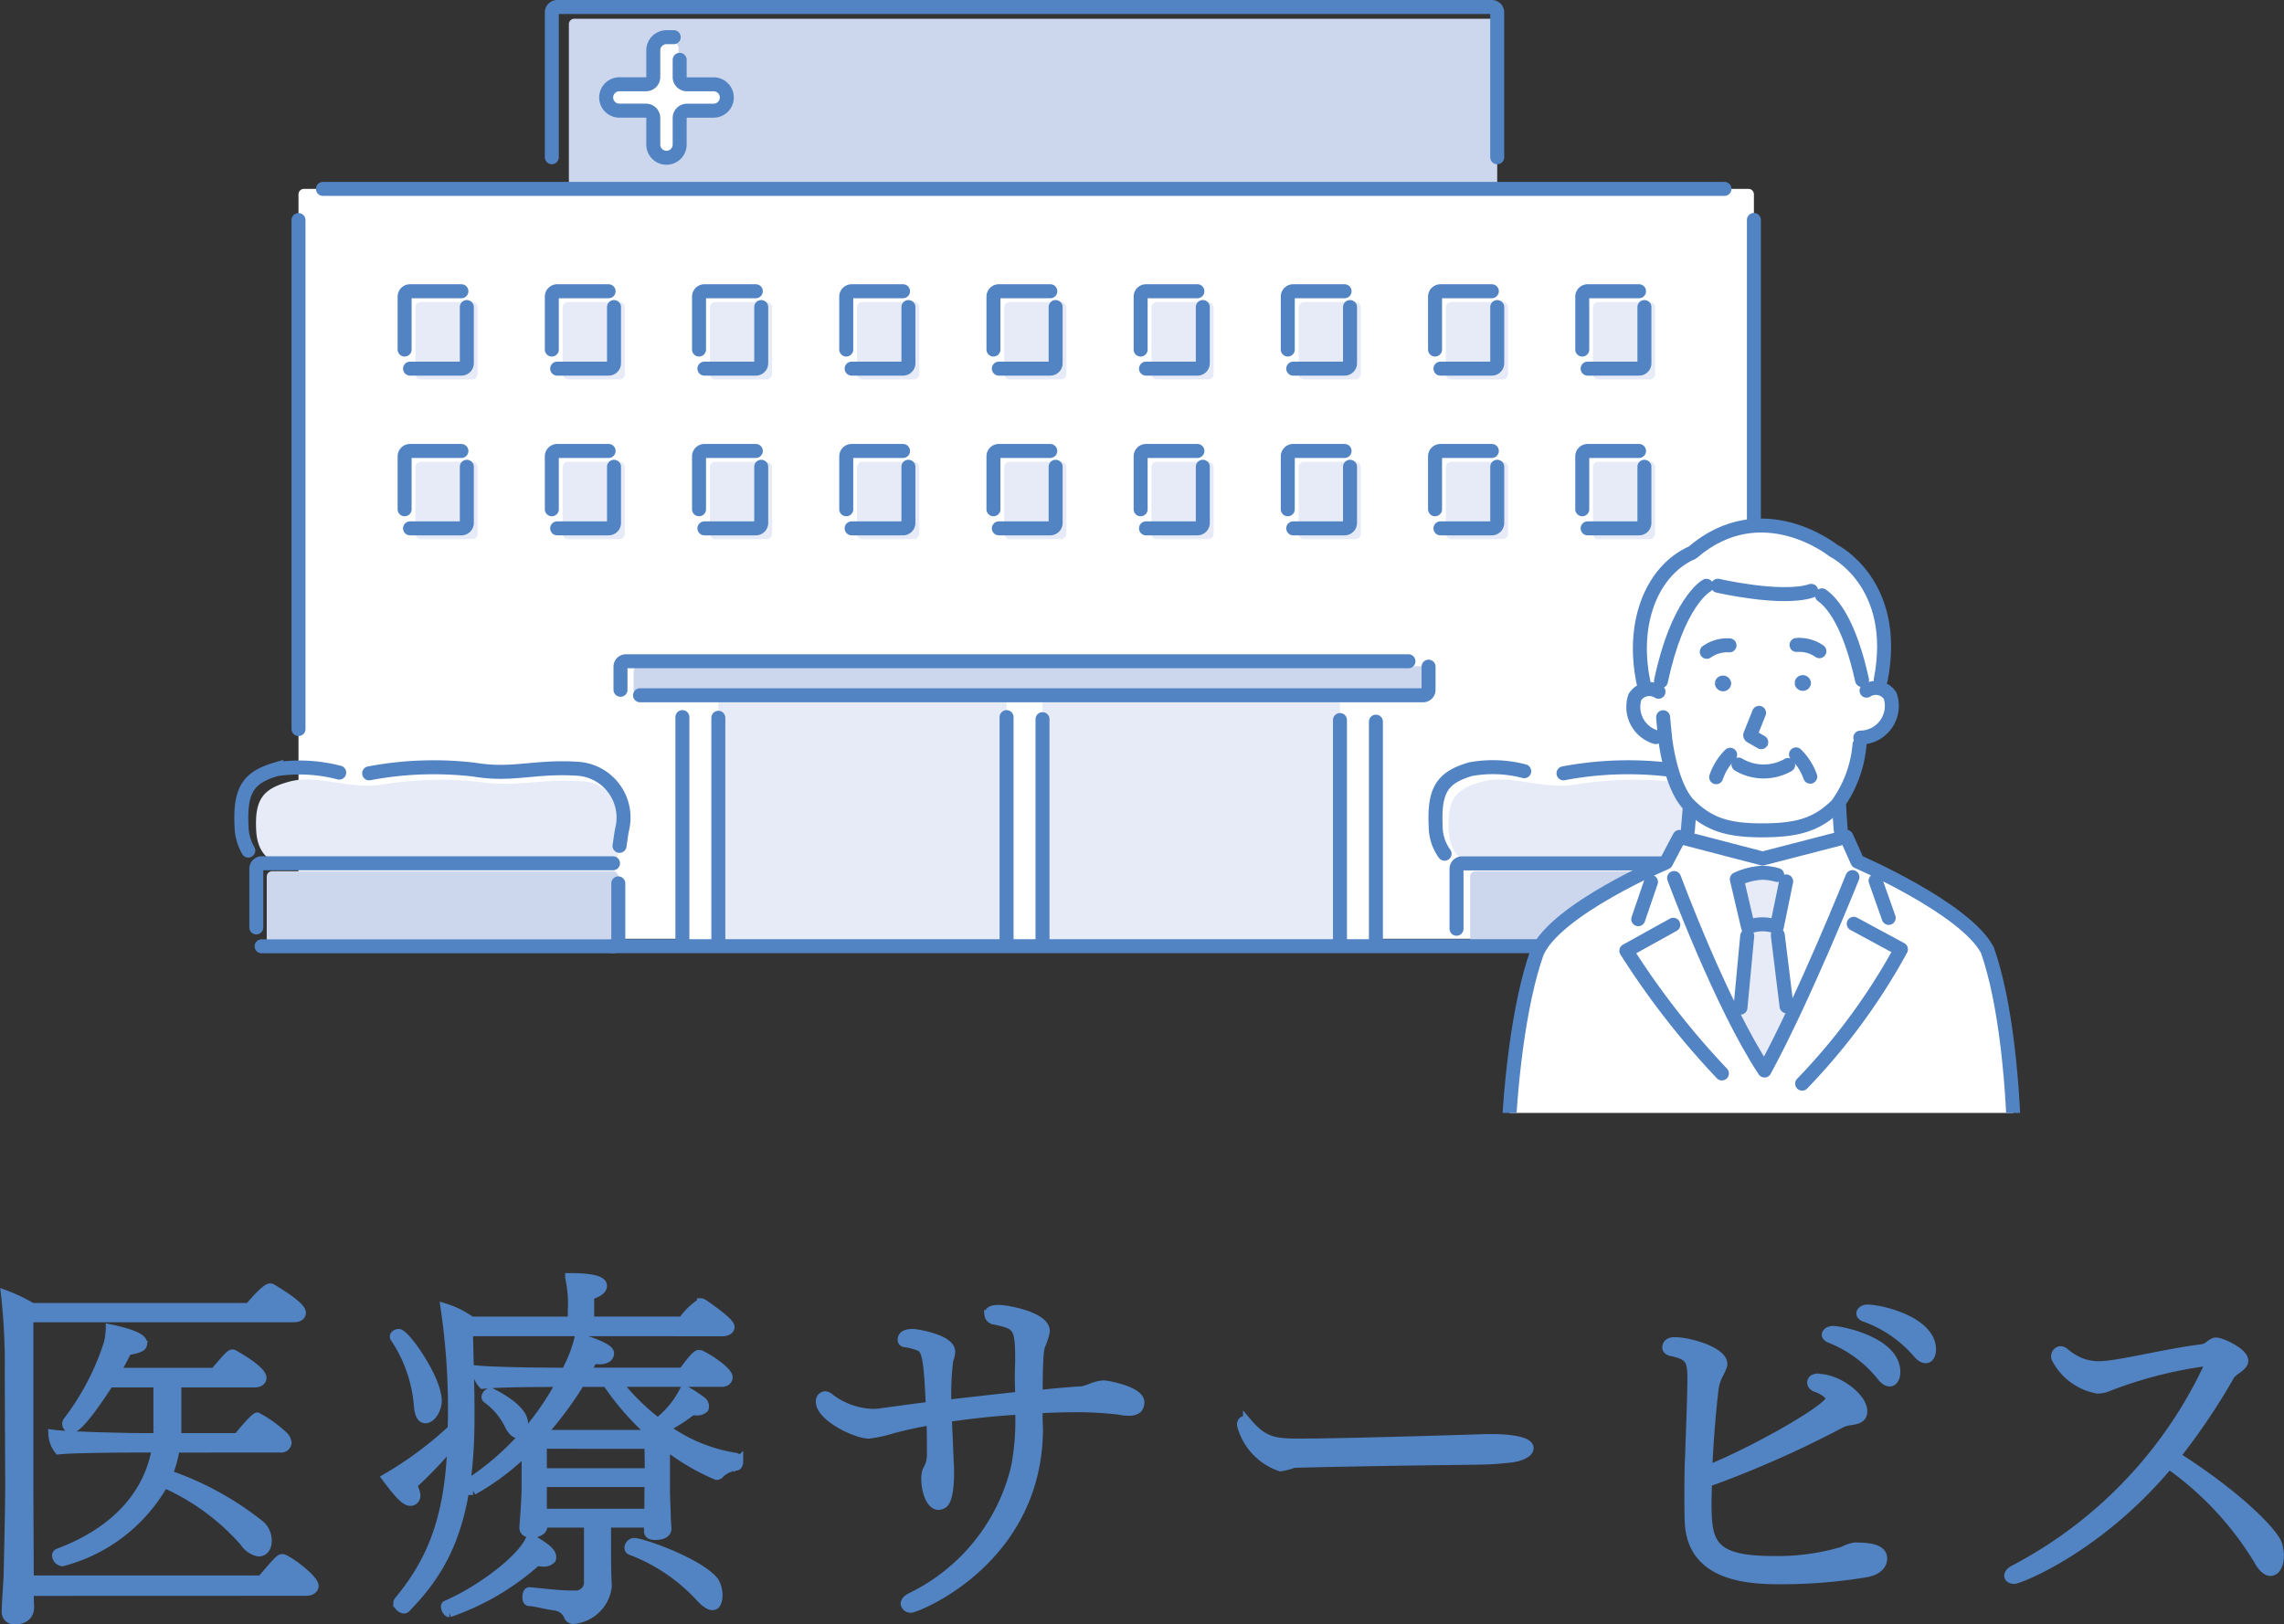 <svg xmlns="http://www.w3.org/2000/svg" xmlns:xlink="http://www.w3.org/1999/xlink" width="130.685" height="92.966" viewBox="0 0 130.685 92.966">
  <rect x="0" y="0" width="130.685" height="92.966" fill="#333333" stroke="none"/>
  <defs>
    <clipPath id="clip-path">
      <rect id="長方形_377" data-name="長方形 377" width="35.23" height="35.23" fill="none"/>
    </clipPath>
  </defs>
  <g id="グループ_1601" data-name="グループ 1601" transform="translate(-1639.193 -3161.172)">
    <g id="グループ_1489" data-name="グループ 1489" transform="translate(1653 3161.572)">
      <path id="パス_912" data-name="パス 912" d="M264.726,13.4h-52.5a.308.308,0,0,1-.308-.309V1.029a.308.308,0,0,1,.308-.309h52.5a.309.309,0,0,1,.309.309V13.09a.309.309,0,0,1-.309.309" transform="translate(-193.175 -0.047)" fill="#ccd7ee"/>
      <path id="パス_913" data-name="パス 913" d="M216.766,8.051h-.756a.309.309,0,0,1-.308-.309V2.085a.309.309,0,0,1,.308-.308h.756a.309.309,0,0,1,.309.308V7.742a.309.309,0,0,1-.309.309" transform="translate(-192.062 0.264)" fill="#fff"/>
      <path id="パス_914" data-name="パス 914" d="M220.083,3.979v.756a.308.308,0,0,1-.309.308h-5.657a.308.308,0,0,1-.308-.308V3.979a.309.309,0,0,1,.308-.309h5.657a.309.309,0,0,1,.309.309" transform="translate(-192.618 0.821)" fill="#fff"/>
      <path id="パス_915" data-name="パス 915" d="M282.93,51.159H200.272a.309.309,0,0,1-.308-.309V8.553a.309.309,0,0,1,.308-.309H282.93a.309.309,0,0,1,.309.309v42.3a.309.309,0,0,1-.309.309" transform="translate(-196.692 2.167)" fill="#fff"/>
      <path id="パス_916" data-name="パス 916" d="M208.383,17.676h-2.94a.309.309,0,0,1-.309-.309V13.555a.308.308,0,0,1,.309-.308h2.94a.308.308,0,0,1,.309.308v3.811a.309.309,0,0,1-.309.309" transform="translate(-195.171 3.639)" fill="#e6ebf7"/>
      <rect id="長方形_375" data-name="長方形 375" width="38.31" height="15.396" transform="translate(26.266 38.416)" fill="#e6ebf7"/>
      <path id="パス_917" data-name="パス 917" d="M218.369,42.714h-19.5a.308.308,0,0,1-.308-.309V38.725a.308.308,0,0,1,.308-.309h19.5a.309.309,0,0,1,.309.309V42.4a.309.309,0,0,1-.309.309" transform="translate(-197.106 11.044)" fill="#ccd7ee"/>
      <path id="パス_918" data-name="パス 918" d="M270.139,42.732H252.07a.309.309,0,0,1-.309-.309v-3.7a.308.308,0,0,1,.309-.308h18.069a.308.308,0,0,1,.309.308v3.7a.309.309,0,0,1-.309.309" transform="translate(-181.452 11.044)" fill="#ccd7ee"/>
      <path id="パス_919" data-name="パス 919" d="M216.936,45.065V30.941a.309.309,0,0,1,.309-.309h1.439a.308.308,0,0,1,.308.309V45.065" transform="translate(-191.699 8.754)" fill="#fff"/>
      <path id="パス_920" data-name="パス 920" d="M231.268,45.065V30.941a.308.308,0,0,1,.309-.309h1.438a.308.308,0,0,1,.309.309V45.065" transform="translate(-187.482 8.754)" fill="#fff"/>
      <path id="パス_921" data-name="パス 921" d="M246.008,45.065V30.941a.309.309,0,0,1,.309-.309h1.439a.308.308,0,0,1,.308.309V45.065" transform="translate(-183.145 8.754)" fill="#fff"/>
      <path id="パス_922" data-name="パス 922" d="M259.956,31.01H215.088a.309.309,0,0,1-.308-.309V29.659a.309.309,0,0,1,.308-.309h44.868a.309.309,0,0,1,.309.309V30.7a.309.309,0,0,1-.309.309" transform="translate(-192.333 8.377)" fill="#ccd7ee"/>
      <path id="パス_923" data-name="パス 923" d="M199.5,39.154s-1.3-.061-1.4-1.857.377-2.41,1.913-2.819,3.3.409,5.11.2A21.122,21.122,0,0,1,210.9,34.5c2.089.318,3.322-.181,5.663-.045a2.47,2.47,0,0,1,2.467,3.025c-.2.932-.08,1.417-.821,1.675Z" transform="translate(-197.247 9.85)" fill="#e6ebf7"/>
      <path id="パス_924" data-name="パス 924" d="M252.232,39.164s-1.311-.061-1.413-1.861.381-2.415,1.925-2.824,3.317.409,5.139.2a21.368,21.368,0,0,1,5.823-.182c2.1.32,3.343-.182,5.7-.045a2.477,2.477,0,0,1,2.481,3.03c-.2.934-.37,1.421-1.114,1.679Z" transform="translate(-181.733 9.851)" fill="#e6ebf7"/>
      <line id="線_89" data-name="線 89" y2="28.996" transform="translate(86.547 12.186)" fill="none" stroke="#5283c3" stroke-linecap="round" stroke-miterlimit="10" stroke-width="0.8"/>
      <line id="線_90" data-name="線 90" x2="80.194" transform="translate(4.67 10.411)" fill="none" stroke="#5283c3" stroke-linecap="round" stroke-miterlimit="10" stroke-width="0.8"/>
      <line id="線_91" data-name="線 91" y1="29.132" transform="translate(3.272 12.193)" fill="none" stroke="#5283c3" stroke-linecap="round" stroke-miterlimit="10" stroke-width="0.8"/>
      <path id="パス_925" data-name="パス 925" d="M203.088,34.172a19.861,19.861,0,0,1,6.018-.21c2.173.366,3.454-.21,5.889-.052a2.8,2.8,0,0,1,2.564,3.48c-.071.369-.1.676-.146.933" transform="translate(-195.773 9.686)" fill="none" stroke="#5283c3" stroke-linecap="round" stroke-miterlimit="10" stroke-width="0.8"/>
      <path id="パス_926" data-name="パス 926" d="M197.835,38.593a2.894,2.894,0,0,1-.386-1.412c-.1-2.067.393-2.774,1.989-3.245a9,9,0,0,1,3.6.194" transform="translate(-197.436 9.687)" fill="none" stroke="#5283c3" stroke-linecap="round" stroke-miterlimit="10" stroke-width="0.8"/>
      <path id="パス_927" data-name="パス 927" d="M255.89,34.172a19.887,19.887,0,0,1,6.029-.21,9.6,9.6,0,0,0,2.394.089,22.385,22.385,0,0,1,3.5-.142,2.808,2.808,0,0,1,2.569,3.487,6.91,6.91,0,0,1-.239.965" transform="translate(-180.237 9.686)" fill="none" stroke="#5283c3" stroke-linecap="round" stroke-miterlimit="10" stroke-width="0.8"/>
      <path id="パス_928" data-name="パス 928" d="M250.751,38.774a2.678,2.678,0,0,1-.509-1.588c-.1-2.071.393-2.779,1.992-3.25a7.058,7.058,0,0,1,3.074.115" transform="translate(-181.903 9.686)" fill="none" stroke="#5283c3" stroke-linecap="round" stroke-miterlimit="10" stroke-width="0.8"/>
      <path id="パス_929" data-name="パス 929" d="M211.164,8.8V.509A.309.309,0,0,1,211.473.2h53.475a.309.309,0,0,1,.309.309V8.8" transform="translate(-193.397 -0.2)" fill="none" stroke="#5283c3" stroke-linecap="round" stroke-miterlimit="10" stroke-width="0.8"/>
      <path id="パス_930" data-name="パス 930" d="M208.383,24.739h-2.94a.309.309,0,0,1-.309-.309V20.618a.308.308,0,0,1,.309-.308h2.94a.308.308,0,0,1,.309.308V24.43a.309.309,0,0,1-.309.309" transform="translate(-195.171 5.717)" fill="#e6ebf7"/>
      <path id="パス_931" data-name="パス 931" d="M214.891,24.739h-2.94a.309.309,0,0,1-.309-.309V20.618a.308.308,0,0,1,.309-.308h2.94a.308.308,0,0,1,.309.308V24.43a.309.309,0,0,1-.309.309" transform="translate(-193.256 5.717)" fill="#e6ebf7"/>
      <path id="パス_932" data-name="パス 932" d="M221.4,24.739h-2.94a.309.309,0,0,1-.309-.309V20.618a.308.308,0,0,1,.309-.308h2.94a.308.308,0,0,1,.309.308V24.43a.309.309,0,0,1-.309.309" transform="translate(-191.342 5.717)" fill="#e6ebf7"/>
      <path id="パス_933" data-name="パス 933" d="M227.906,24.739h-2.941a.309.309,0,0,1-.309-.309V20.618a.308.308,0,0,1,.309-.308h2.941a.308.308,0,0,1,.309.308V24.43a.309.309,0,0,1-.309.309" transform="translate(-189.427 5.717)" fill="#e6ebf7"/>
      <path id="パス_934" data-name="パス 934" d="M234.414,24.739h-2.94a.309.309,0,0,1-.309-.309V20.618a.308.308,0,0,1,.309-.308h2.94a.308.308,0,0,1,.309.308V24.43a.309.309,0,0,1-.309.309" transform="translate(-187.512 5.717)" fill="#e6ebf7"/>
      <path id="パス_935" data-name="パス 935" d="M240.922,24.739h-2.94a.309.309,0,0,1-.309-.309V20.618a.308.308,0,0,1,.309-.308h2.94a.308.308,0,0,1,.309.308V24.43a.309.309,0,0,1-.309.309" transform="translate(-185.598 5.717)" fill="#e6ebf7"/>
      <path id="パス_936" data-name="パス 936" d="M247.43,24.739h-2.941a.309.309,0,0,1-.309-.309V20.618a.308.308,0,0,1,.309-.308h2.941a.308.308,0,0,1,.309.308V24.43a.309.309,0,0,1-.309.309" transform="translate(-183.683 5.717)" fill="#e6ebf7"/>
      <path id="パス_937" data-name="パス 937" d="M253.938,24.739H251a.309.309,0,0,1-.309-.309V20.618A.308.308,0,0,1,251,20.31h2.94a.308.308,0,0,1,.309.308V24.43a.309.309,0,0,1-.309.309" transform="translate(-181.768 5.717)" fill="#e6ebf7"/>
      <path id="パス_938" data-name="パス 938" d="M260.445,24.739H257.5a.309.309,0,0,1-.309-.309V20.618a.308.308,0,0,1,.309-.308h2.94a.308.308,0,0,1,.309.308V24.43a.309.309,0,0,1-.309.309" transform="translate(-179.853 5.717)" fill="#e6ebf7"/>
      <path id="パス_939" data-name="パス 939" d="M214.891,17.676h-2.94a.309.309,0,0,1-.309-.309V13.555a.308.308,0,0,1,.309-.308h2.94a.308.308,0,0,1,.309.308v3.811a.309.309,0,0,1-.309.309" transform="translate(-193.256 3.639)" fill="#e6ebf7"/>
      <path id="パス_940" data-name="パス 940" d="M221.4,17.676h-2.94a.309.309,0,0,1-.309-.309V13.555a.308.308,0,0,1,.309-.308h2.94a.308.308,0,0,1,.309.308v3.811a.309.309,0,0,1-.309.309" transform="translate(-191.342 3.639)" fill="#e6ebf7"/>
      <path id="パス_941" data-name="パス 941" d="M227.906,17.676h-2.941a.309.309,0,0,1-.309-.309V13.555a.308.308,0,0,1,.309-.308h2.941a.308.308,0,0,1,.309.308v3.811a.309.309,0,0,1-.309.309" transform="translate(-189.427 3.639)" fill="#e6ebf7"/>
      <path id="パス_942" data-name="パス 942" d="M234.414,17.676h-2.94a.309.309,0,0,1-.309-.309V13.555a.308.308,0,0,1,.309-.308h2.94a.308.308,0,0,1,.309.308v3.811a.309.309,0,0,1-.309.309" transform="translate(-187.512 3.639)" fill="#e6ebf7"/>
      <path id="パス_943" data-name="パス 943" d="M240.922,17.676h-2.94a.309.309,0,0,1-.309-.309V13.555a.308.308,0,0,1,.309-.308h2.94a.308.308,0,0,1,.309.308v3.811a.309.309,0,0,1-.309.309" transform="translate(-185.598 3.639)" fill="#e6ebf7"/>
      <path id="パス_944" data-name="パス 944" d="M247.43,17.676h-2.941a.309.309,0,0,1-.309-.309V13.555a.308.308,0,0,1,.309-.308h2.941a.308.308,0,0,1,.309.308v3.811a.309.309,0,0,1-.309.309" transform="translate(-183.683 3.639)" fill="#e6ebf7"/>
      <path id="パス_945" data-name="パス 945" d="M253.938,17.676H251a.309.309,0,0,1-.309-.309V13.555a.308.308,0,0,1,.309-.308h2.94a.308.308,0,0,1,.309.308v3.811a.309.309,0,0,1-.309.309" transform="translate(-181.768 3.639)" fill="#e6ebf7"/>
      <path id="パス_946" data-name="パス 946" d="M260.445,17.676H257.5a.309.309,0,0,1-.309-.309V13.555a.308.308,0,0,1,.309-.308h2.94a.308.308,0,0,1,.309.308v3.811a.309.309,0,0,1-.309.309" transform="translate(-179.853 3.639)" fill="#e6ebf7"/>
      <path id="パス_947" data-name="パス 947" d="M204.656,16.107V13.078a.308.308,0,0,1,.309-.308h2.94" transform="translate(-195.312 3.498)" fill="none" stroke="#5283c3" stroke-linecap="round" stroke-miterlimit="10" stroke-width="0.8"/>
      <path id="パス_948" data-name="パス 948" d="M208.145,13.469v3.215a.309.309,0,0,1-.309.309h-2.94" transform="translate(-195.241 3.704)" fill="none" stroke="#5283c3" stroke-linecap="round" stroke-miterlimit="10" stroke-width="0.8"/>
      <path id="パス_949" data-name="パス 949" d="M204.656,23.17V20.141a.308.308,0,0,1,.309-.308h2.94" transform="translate(-195.312 5.576)" fill="none" stroke="#5283c3" stroke-linecap="round" stroke-miterlimit="10" stroke-width="0.8"/>
      <path id="パス_950" data-name="パス 950" d="M208.145,20.532v3.215a.309.309,0,0,1-.309.309h-2.94" transform="translate(-195.241 5.782)" fill="none" stroke="#5283c3" stroke-linecap="round" stroke-miterlimit="10" stroke-width="0.8"/>
      <path id="パス_951" data-name="パス 951" d="M211.164,23.17V20.141a.308.308,0,0,1,.309-.308h2.94" transform="translate(-193.397 5.576)" fill="none" stroke="#5283c3" stroke-linecap="round" stroke-miterlimit="10" stroke-width="0.8"/>
      <path id="パス_952" data-name="パス 952" d="M214.652,20.532v3.215a.309.309,0,0,1-.309.309H211.4" transform="translate(-193.327 5.782)" fill="none" stroke="#5283c3" stroke-linecap="round" stroke-miterlimit="10" stroke-width="0.8"/>
      <path id="パス_953" data-name="パス 953" d="M217.672,23.17V20.141a.308.308,0,0,1,.309-.308h2.94" transform="translate(-191.482 5.576)" fill="none" stroke="#5283c3" stroke-linecap="round" stroke-miterlimit="10" stroke-width="0.8"/>
      <path id="パス_954" data-name="パス 954" d="M221.16,20.532v3.215a.309.309,0,0,1-.309.309h-2.94" transform="translate(-191.412 5.782)" fill="none" stroke="#5283c3" stroke-linecap="round" stroke-miterlimit="10" stroke-width="0.8"/>
      <path id="パス_955" data-name="パス 955" d="M224.18,23.17V20.141a.308.308,0,0,1,.309-.308h2.94" transform="translate(-189.567 5.576)" fill="none" stroke="#5283c3" stroke-linecap="round" stroke-miterlimit="10" stroke-width="0.8"/>
      <path id="パス_956" data-name="パス 956" d="M227.668,20.532v3.215a.309.309,0,0,1-.309.309h-2.94" transform="translate(-189.497 5.782)" fill="none" stroke="#5283c3" stroke-linecap="round" stroke-miterlimit="10" stroke-width="0.8"/>
      <path id="パス_957" data-name="パス 957" d="M230.688,23.17V20.141a.307.307,0,0,1,.308-.308h2.942" transform="translate(-187.652 5.576)" fill="none" stroke="#5283c3" stroke-linecap="round" stroke-miterlimit="10" stroke-width="0.8"/>
      <path id="パス_958" data-name="パス 958" d="M234.176,20.532v3.215a.309.309,0,0,1-.309.309h-2.94" transform="translate(-187.582 5.782)" fill="none" stroke="#5283c3" stroke-linecap="round" stroke-miterlimit="10" stroke-width="0.8"/>
      <path id="パス_959" data-name="パス 959" d="M237.195,23.17V20.141a.308.308,0,0,1,.309-.308h2.94" transform="translate(-185.738 5.576)" fill="none" stroke="#5283c3" stroke-linecap="round" stroke-miterlimit="10" stroke-width="0.8"/>
      <path id="パス_960" data-name="パス 960" d="M240.683,20.532v3.215a.309.309,0,0,1-.309.309h-2.941" transform="translate(-185.668 5.782)" fill="none" stroke="#5283c3" stroke-linecap="round" stroke-miterlimit="10" stroke-width="0.8"/>
      <path id="パス_961" data-name="パス 961" d="M243.7,23.17V20.141a.308.308,0,0,1,.309-.308h2.94" transform="translate(-183.823 5.576)" fill="none" stroke="#5283c3" stroke-linecap="round" stroke-miterlimit="10" stroke-width="0.8"/>
      <path id="パス_962" data-name="パス 962" d="M247.191,20.532v3.215a.309.309,0,0,1-.309.309h-2.94" transform="translate(-183.753 5.782)" fill="none" stroke="#5283c3" stroke-linecap="round" stroke-miterlimit="10" stroke-width="0.8"/>
      <path id="パス_963" data-name="パス 963" d="M250.211,23.17V20.141a.308.308,0,0,1,.309-.308h2.94" transform="translate(-181.908 5.576)" fill="none" stroke="#5283c3" stroke-linecap="round" stroke-miterlimit="10" stroke-width="0.8"/>
      <path id="パス_964" data-name="パス 964" d="M253.7,20.532v3.215a.309.309,0,0,1-.309.309h-2.94" transform="translate(-181.838 5.782)" fill="none" stroke="#5283c3" stroke-linecap="round" stroke-miterlimit="10" stroke-width="0.8"/>
      <path id="パス_965" data-name="パス 965" d="M256.719,23.17V20.141a.308.308,0,0,1,.309-.308h2.94" transform="translate(-179.993 5.576)" fill="none" stroke="#5283c3" stroke-linecap="round" stroke-miterlimit="10" stroke-width="0.8"/>
      <path id="パス_966" data-name="パス 966" d="M260.207,20.532v3.215a.309.309,0,0,1-.309.309h-2.94" transform="translate(-179.924 5.782)" fill="none" stroke="#5283c3" stroke-linecap="round" stroke-miterlimit="10" stroke-width="0.8"/>
      <path id="パス_967" data-name="パス 967" d="M211.164,16.107V13.078a.308.308,0,0,1,.309-.308h2.94" transform="translate(-193.397 3.498)" fill="none" stroke="#5283c3" stroke-linecap="round" stroke-miterlimit="10" stroke-width="0.8"/>
      <path id="パス_968" data-name="パス 968" d="M214.652,13.469v3.215a.309.309,0,0,1-.309.309H211.4" transform="translate(-193.327 3.704)" fill="none" stroke="#5283c3" stroke-linecap="round" stroke-miterlimit="10" stroke-width="0.8"/>
      <path id="パス_969" data-name="パス 969" d="M217.672,16.107V13.078a.308.308,0,0,1,.309-.308h2.94" transform="translate(-191.482 3.498)" fill="none" stroke="#5283c3" stroke-linecap="round" stroke-miterlimit="10" stroke-width="0.8"/>
      <path id="パス_970" data-name="パス 970" d="M221.16,13.469v3.215a.309.309,0,0,1-.309.309h-2.94" transform="translate(-191.412 3.704)" fill="none" stroke="#5283c3" stroke-linecap="round" stroke-miterlimit="10" stroke-width="0.8"/>
      <path id="パス_971" data-name="パス 971" d="M224.18,16.107V13.078a.308.308,0,0,1,.309-.308h2.94" transform="translate(-189.567 3.498)" fill="none" stroke="#5283c3" stroke-linecap="round" stroke-miterlimit="10" stroke-width="0.8"/>
      <path id="パス_972" data-name="パス 972" d="M227.668,13.469v3.215a.309.309,0,0,1-.309.309h-2.94" transform="translate(-189.497 3.704)" fill="none" stroke="#5283c3" stroke-linecap="round" stroke-miterlimit="10" stroke-width="0.8"/>
      <path id="パス_973" data-name="パス 973" d="M230.688,16.107V13.078A.307.307,0,0,1,231,12.77h2.942" transform="translate(-187.652 3.498)" fill="none" stroke="#5283c3" stroke-linecap="round" stroke-miterlimit="10" stroke-width="0.8"/>
      <path id="パス_974" data-name="パス 974" d="M234.176,13.469v3.215a.309.309,0,0,1-.309.309h-2.94" transform="translate(-187.582 3.704)" fill="none" stroke="#5283c3" stroke-linecap="round" stroke-miterlimit="10" stroke-width="0.8"/>
      <path id="パス_975" data-name="パス 975" d="M237.195,16.107V13.078a.308.308,0,0,1,.309-.308h2.94" transform="translate(-185.738 3.498)" fill="none" stroke="#5283c3" stroke-linecap="round" stroke-miterlimit="10" stroke-width="0.8"/>
      <path id="パス_976" data-name="パス 976" d="M240.683,13.469v3.215a.309.309,0,0,1-.309.309h-2.941" transform="translate(-185.668 3.704)" fill="none" stroke="#5283c3" stroke-linecap="round" stroke-miterlimit="10" stroke-width="0.8"/>
      <path id="パス_977" data-name="パス 977" d="M243.7,16.107V13.078a.308.308,0,0,1,.309-.308h2.94" transform="translate(-183.823 3.498)" fill="none" stroke="#5283c3" stroke-linecap="round" stroke-miterlimit="10" stroke-width="0.8"/>
      <path id="パス_978" data-name="パス 978" d="M247.191,13.469v3.215a.309.309,0,0,1-.309.309h-2.94" transform="translate(-183.753 3.704)" fill="none" stroke="#5283c3" stroke-linecap="round" stroke-miterlimit="10" stroke-width="0.8"/>
      <path id="パス_979" data-name="パス 979" d="M250.211,16.107V13.078a.308.308,0,0,1,.309-.308h2.94" transform="translate(-181.908 3.498)" fill="none" stroke="#5283c3" stroke-linecap="round" stroke-miterlimit="10" stroke-width="0.8"/>
      <path id="パス_980" data-name="パス 980" d="M253.7,13.469v3.215a.309.309,0,0,1-.309.309h-2.94" transform="translate(-181.838 3.704)" fill="none" stroke="#5283c3" stroke-linecap="round" stroke-miterlimit="10" stroke-width="0.8"/>
      <path id="パス_981" data-name="パス 981" d="M256.719,16.107V13.078a.308.308,0,0,1,.309-.308h2.94" transform="translate(-179.993 3.498)" fill="none" stroke="#5283c3" stroke-linecap="round" stroke-miterlimit="10" stroke-width="0.8"/>
      <path id="パス_982" data-name="パス 982" d="M260.207,13.469v3.215a.309.309,0,0,1-.309.309h-2.94" transform="translate(-179.924 3.704)" fill="none" stroke="#5283c3" stroke-linecap="round" stroke-miterlimit="10" stroke-width="0.8"/>
      <path id="パス_983" data-name="パス 983" d="M198.1,41.737V38.373a.308.308,0,0,1,.309-.308h20.1" transform="translate(-197.241 10.941)" fill="none" stroke="#5283c3" stroke-linecap="round" stroke-miterlimit="10" stroke-width="0.8"/>
      <path id="パス_984" data-name="パス 984" d="M218.742,38.953v3.294a.309.309,0,0,1-.309.309h-20.1" transform="translate(-197.171 11.202)" fill="none" stroke="#5283c3" stroke-linecap="round" stroke-miterlimit="10" stroke-width="0.8"/>
      <path id="パス_985" data-name="パス 985" d="M251.161,41.811V38.38a.309.309,0,0,1,.309-.309h18.845" transform="translate(-181.629 10.942)" fill="none" stroke="#5283c3" stroke-linecap="round" stroke-miterlimit="10" stroke-width="0.8"/>
      <path id="パス_986" data-name="パス 986" d="M281.6,38.973v3.286a.309.309,0,0,1-.309.309H213.864" transform="translate(-192.602 11.182)" fill="none" stroke="#5283c3" stroke-linecap="round" stroke-miterlimit="10" stroke-width="0.8"/>
      <path id="パス_987" data-name="パス 987" d="M217.433,1.535h-.415a.756.756,0,0,0-.756.756V3.815a.415.415,0,0,1-.415.415h-1.525a.755.755,0,1,0,0,1.51h1.525a.415.415,0,0,1,.415.415V7.681a.755.755,0,1,0,1.51,0V6.157a.416.416,0,0,1,.417-.415h1.525a.755.755,0,0,0,0-1.51h-1.525a.416.416,0,0,1-.417-.415V2.832" transform="translate(-192.69 0.193)" fill="none" stroke="#5283c3" stroke-linecap="round" stroke-miterlimit="10" stroke-width="0.8"/>
      <path id="パス_988" data-name="パス 988" d="M260.182,29.37V30.7a.308.308,0,0,1-.309.308h-44.81" transform="translate(-192.25 8.383)" fill="none" stroke="#5283c3" stroke-linecap="round" stroke-miterlimit="10" stroke-width="0.8"/>
      <path id="パス_989" data-name="パス 989" d="M214.2,30.765V29.44a.308.308,0,0,1,.309-.308h44.777" transform="translate(-192.504 8.313)" fill="none" stroke="#5283c3" stroke-linecap="round" stroke-miterlimit="10" stroke-width="0.8"/>
      <line id="線_92" data-name="線 92" y1="12.685" transform="translate(25.238 40.641)" fill="none" stroke="#5283c3" stroke-linecap="round" stroke-miterlimit="10" stroke-width="0.8"/>
      <line id="線_93" data-name="線 93" y2="12.648" transform="translate(27.295 40.678)" fill="none" stroke="#5283c3" stroke-linecap="round" stroke-miterlimit="10" stroke-width="0.8"/>
      <line id="線_94" data-name="線 94" y1="12.685" transform="translate(43.786 40.641)" fill="none" stroke="#5283c3" stroke-linecap="round" stroke-miterlimit="10" stroke-width="0.8"/>
      <line id="線_95" data-name="線 95" y2="12.568" transform="translate(45.843 40.758)" fill="none" stroke="#5283c3" stroke-linecap="round" stroke-miterlimit="10" stroke-width="0.8"/>
      <line id="線_96" data-name="線 96" y1="12.518" transform="translate(62.863 40.808)" fill="none" stroke="#5283c3" stroke-linecap="round" stroke-miterlimit="10" stroke-width="0.8"/>
      <line id="線_97" data-name="線 97" y2="12.425" transform="translate(64.92 40.901)" fill="none" stroke="#5283c3" stroke-linecap="round" stroke-miterlimit="10" stroke-width="0.8"/>
      <g id="グループ_361" data-name="グループ 361" transform="translate(68.631 28.064)" clip-path="url(#clip-path)">
        <path id="パス_990" data-name="パス 990" d="M260.994,40.213c.431-.836.648-4.971.648-4.971l8.486-.3s.131,4.117.571,4.948l-4.808,5.719Z" transform="translate(-247.367 -18.043)" fill="#fff"/>
        <path id="パス_991" data-name="パス 991" d="M271.646,34.926s-.241,2.779-1.333,3.855-2.141,1.44-4.2,1.452-3.117-.344-4.22-1.408-1.407-3.841-1.407-3.841l-.355-2.578s-1.065-8.077,5.894-8.113S272,32.344,272,32.344Z" transform="translate(-247.64 -21.175)" fill="#fff"/>
        <path id="パス_992" data-name="パス 992" d="M260.807,33.2a1.817,1.817,0,0,1-1.733-2.376.976.976,0,0,1,1.35-.308l.576.2.177,2.512Z" transform="translate(-247.965 -19.39)" fill="#fff"/>
        <path id="パス_993" data-name="パス 993" d="M269.1,33.157a1.817,1.817,0,0,0,1.708-2.394.976.976,0,0,0-1.353-.294l-.575.21-.151,2.513Z" transform="translate(-245.092 -19.406)" fill="#fff"/>
        <path id="パス_994" data-name="パス 994" d="M266.225,30.147a.318.318,0,0,0,.634.034.318.318,0,0,0-.634-.034" transform="translate(-245.828 -19.54)" fill="#5283c3" stroke="#5283c4" stroke-width="0.3"/>
        <path id="パス_995" data-name="パス 995" d="M262.7,30.166a.318.318,0,0,0,.634.034.318.318,0,0,0-.634-.034" transform="translate(-246.867 -19.534)" fill="#5283c3" stroke="#5283c4" stroke-width="0.3"/>
        <path id="パス_996" data-name="パス 996" d="M264.652,31.413l-.5,1.249a.071.071,0,0,0,.031.088l.594.342" transform="translate(-246.441 -19.08)" fill="none" stroke="#5283c3" stroke-linecap="round" stroke-linejoin="round" stroke-width="0.8"/>
        <path id="パス_997" data-name="パス 997" d="M267.5,28.77a2.029,2.029,0,0,0-1.308-.357" transform="translate(-245.837 -19.966)" fill="none" stroke="#5283c3" stroke-linecap="round" stroke-linejoin="round" stroke-width="0.8"/>
        <path id="パス_998" data-name="パス 998" d="M262.225,28.8a2.024,2.024,0,0,1,1.3-.37" transform="translate(-247.005 -19.96)" fill="none" stroke="#5283c3" stroke-linecap="round" stroke-linejoin="round" stroke-width="0.8"/>
        <path id="パス_999" data-name="パス 999" d="M263.625,33.7a2.826,2.826,0,0,0,2.845.025" transform="translate(-246.593 -18.409)" fill="none" stroke="#5283c3" stroke-linecap="round" stroke-linejoin="round" stroke-width="0.8"/>
        <path id="パス_1000" data-name="パス 1000" d="M268.077,35.54c.019.378.05.859.089,1.362" transform="translate(-245.283 -17.866)" fill="none" stroke="#5283c3" stroke-linecap="round" stroke-linejoin="round" stroke-width="0.8"/>
        <path id="パス_1001" data-name="パス 1001" d="M280.874,43.368c-1.279-2.4-7.43-5.06-7.43-5.06l-.63-1.411-4.794,1.24L263.262,36.9l-.773,1.468s-6.274,2.647-7.377,5.137c-2.084,5.851-2.319,19.519-.466,22.452a3.455,3.455,0,0,0,2.189,1.117c-.013,9.588.057,17.837.074,21.893a74.623,74.623,0,0,0,11.257.942,72.1,72.1,0,0,0,10.5-.769c.04-4.431.163-10.807-.019-19.318-.019-.9-.035-1.8-.048-2.7a3.755,3.755,0,0,0,2.442-1.17c1.853-2.933,1.916-16.736-.168-22.587" transform="translate(-249.604 -17.467)" fill="#fff"/>
        <path id="パス_1002" data-name="パス 1002" d="M261.387,36.9c.048-.52.072-.837.1-1.209" transform="translate(-247.252 -17.821)" fill="none" stroke="#5283c3" stroke-linecap="round" stroke-linejoin="round" stroke-width="0.8"/>
        <path id="パス_1003" data-name="パス 1003" d="M263.44,33.267a3.323,3.323,0,0,0-.8,1.284" transform="translate(-246.883 -18.535)" fill="none" stroke="#5283c3" stroke-linecap="round" stroke-linejoin="round" stroke-width="0.8"/>
        <path id="パス_1004" data-name="パス 1004" d="M266.17,33.251a3.325,3.325,0,0,1,.814,1.275" transform="translate(-245.844 -18.54)" fill="none" stroke="#5283c3" stroke-linecap="round" stroke-linejoin="round" stroke-width="0.8"/>
        <path id="パス_1005" data-name="パス 1005" d="M259.564,32.506a1.232,1.232,0,0,1,.769.137l.14-.61c.943-4.481,2.551-5.433,2.6-5.454l.654,0s3.641.845,5.345.294c0,0,1.778-.019,2.905,5.1l.258.606a1.256,1.256,0,0,1,.712-.153c1.391-5.907-2.6-7.862-2.6-7.862s-4.108-3.307-8.072.111c-2.274.985-3.642,4.052-2.709,7.83" transform="translate(-247.875 -21.518)" fill="#fff"/>
        <path id="パス_1006" data-name="パス 1006" d="M260.2,31.249c.943-4.481,2.551-5.433,2.6-5.454" transform="translate(-247.601 -20.733)" fill="none" stroke="#5283c3" stroke-linecap="round" stroke-linejoin="round" stroke-width="0.8"/>
        <path id="パス_1007" data-name="パス 1007" d="M273.046,31.968c1.085-5.548-2.7-7.4-2.7-7.4s-4.108-3.307-8.072.11c-2.195.953-3.546,3.844-2.8,7.443" transform="translate(-247.875 -21.518)" fill="none" stroke="#5283c3" stroke-linecap="round" stroke-linejoin="round" stroke-width="0.8"/>
        <path id="パス_1008" data-name="パス 1008" d="M266.492,46.553l-.677-5.5-.848-.778-.8.787-.532,5.653a28.925,28.925,0,0,0,1.474,2.555c.452-.832.919-1.763,1.38-2.722" transform="translate(-246.589 -16.472)" fill="#e6ebf7"/>
        <path id="パス_1009" data-name="パス 1009" d="M267.317,26.217c.62.439,1.585,1.627,2.293,4.847" transform="translate(-245.507 -20.609)" fill="none" stroke="#5283c3" stroke-linecap="round" stroke-linejoin="round" stroke-width="0.8"/>
        <path id="パス_1010" data-name="パス 1010" d="M262.714,25.792s3.641.845,5.345.294" transform="translate(-246.861 -20.734)" fill="none" stroke="#5283c3" stroke-linecap="round" stroke-linejoin="round" stroke-width="0.8"/>
        <path id="パス_1011" data-name="パス 1011" d="M260.263,33.111a1.8,1.8,0,0,1-1.191-2.288.976.976,0,0,1,1.35-.308" transform="translate(-247.965 -19.39)" fill="none" stroke="#5283c3" stroke-linecap="round" stroke-linejoin="round" stroke-width="0.8"/>
        <path id="パス_1012" data-name="パス 1012" d="M269.014,33.157a1.817,1.817,0,0,0,1.708-2.394.976.976,0,0,0-1.352-.294" transform="translate(-245.008 -19.406)" fill="none" stroke="#5283c3" stroke-linecap="round" stroke-linejoin="round" stroke-width="0.8"/>
        <path id="パス_1013" data-name="パス 1013" d="M263.553,38.852A3.888,3.888,0,0,1,265,38.484a3.824,3.824,0,0,1,1.412.321l-.573,2.781a2.245,2.245,0,0,0-1.645.009Z" transform="translate(-246.614 -17)" fill="#e6ebf7"/>
        <path id="パス_1014" data-name="パス 1014" d="M266.377,38.979l-.537,2.608a2.25,2.25,0,0,0-1.645.008l-.642-2.742A3.888,3.888,0,0,1,265,38.485a3.281,3.281,0,0,1,.866.128" transform="translate(-246.614 -17)" fill="none" stroke="#5283c3" stroke-linecap="round" stroke-linejoin="round" stroke-width="0.8"/>
        <line id="線_98" data-name="線 98" y1="4.108" x2="0.387" transform="translate(17.147 25.096)" fill="none" stroke="#5283c3" stroke-linecap="round" stroke-linejoin="round" stroke-width="0.8"/>
        <line id="線_99" data-name="線 99" x2="0.501" y2="4.072" transform="translate(19.284 25.056)" fill="none" stroke="#5283c3" stroke-linecap="round" stroke-linejoin="round" stroke-width="0.8"/>
        <line id="線_100" data-name="線 100" x1="0.73" y2="2.134" transform="translate(11.298 22.009)" fill="none" stroke="#5283c3" stroke-linecap="round" stroke-linejoin="round" stroke-width="0.8"/>
        <path id="パス_1015" data-name="パス 1015" d="M261.354,40.784l-2.685,1.488a45.931,45.931,0,0,0,5.467,7.02" transform="translate(-248.051 -16.323)" fill="none" stroke="#5283c3" stroke-linecap="round" stroke-linejoin="round" stroke-width="0.8"/>
        <line id="線_101" data-name="線 101" x2="0.752" y2="2.126" transform="translate(24.878 21.942)" fill="none" stroke="#5283c3" stroke-linecap="round" stroke-linejoin="round" stroke-width="0.8"/>
        <path id="パス_1016" data-name="パス 1016" d="M269.393,40.742l2.7,1.46a35.511,35.511,0,0,1-5.652,7.688" transform="translate(-245.764 -16.336)" fill="none" stroke="#5283c3" stroke-linecap="round" stroke-linejoin="round" stroke-width="0.8"/>
        <path id="パス_1017" data-name="パス 1017" d="M270.985,38.676s-2.727,6.824-5.031,11.069C263.472,46,260.78,38.729,260.78,38.729" transform="translate(-247.43 -16.943)" fill="none" stroke="#5283c3" stroke-linecap="round" stroke-linejoin="round" stroke-width="0.8"/>
        <path id="パス_1018" data-name="パス 1018" d="M271.531,33.179a6.817,6.817,0,0,1-1.285,3.449c-1.092,1.075-2.141,1.442-4.205,1.452s-3.115-.344-4.219-1.408-1.408-3.841-1.408-3.841-.1-.942-.118-1.224" transform="translate(-247.573 -19.023)" fill="none" stroke="#5283c3" stroke-linecap="round" stroke-linejoin="round" stroke-width="0.8"/>
        <path id="パス_1019" data-name="パス 1019" d="M269.755,55.277a3.179,3.179,0,0,1,1.569,1.855c.527,1.245,1.97,1.769,1.67,2.236s-1.117.736-2.06-.106c0,0-.36,1.268-.532,1.86-.406,1.4-1.8,3.18-3.525,2.392s-1.246-4.826-.967-5.776.928-2.6,1.887-2.884a3.171,3.171,0,0,1,1.959.423" transform="translate(-246.003 -12.199)" fill="#fff"/>
        <path id="パス_1020" data-name="パス 1020" d="M268.662,58.877a12.3,12.3,0,0,1-.757,1.949" transform="translate(-245.334 -11)" fill="none" stroke="#5283c3" stroke-linecap="round" stroke-linejoin="round" stroke-width="0.253"/>
        <path id="パス_1021" data-name="パス 1021" d="M267.579,58.822s-.212,1.311-.426,2.02" transform="translate(-245.555 -11.016)" fill="none" stroke="#5283c3" stroke-linecap="round" stroke-linejoin="round" stroke-width="0.253"/>
        <path id="パス_1022" data-name="パス 1022" d="M266.512,58.822s-.053,1.417-.071,1.7" transform="translate(-245.765 -11.016)" fill="none" stroke="#5283c3" stroke-linecap="round" stroke-linejoin="round" stroke-width="0.253"/>
        <path id="パス_1023" data-name="パス 1023" d="M269.144,58.031a3.385,3.385,0,0,1-.947-1.545" transform="translate(-245.248 -11.703)" fill="none" stroke="#5283c3" stroke-linecap="round" stroke-linejoin="round" stroke-width="0.253"/>
        <path id="パス_1024" data-name="パス 1024" d="M261.1,55.277a3.179,3.179,0,0,0-1.569,1.855c-.527,1.245-1.97,1.769-1.67,2.236s1.117.736,2.06-.106c0,0,.36,1.268.532,1.86.406,1.4,1.8,3.18,3.525,2.392s1.246-4.826.967-5.776-.928-2.6-1.887-2.884a3.171,3.171,0,0,0-1.959.423" transform="translate(-248.3 -12.199)" fill="#fff"/>
        <path id="パス_1025" data-name="パス 1025" d="M260.685,58.877a12.3,12.3,0,0,0,.757,1.949" transform="translate(-247.458 -11)" fill="none" stroke="#5283c3" stroke-linecap="round" stroke-linejoin="round" stroke-width="0.253"/>
        <path id="パス_1026" data-name="パス 1026" d="M261.693,58.822s.212,1.311.426,2.02" transform="translate(-247.161 -11.016)" fill="none" stroke="#5283c3" stroke-linecap="round" stroke-linejoin="round" stroke-width="0.253"/>
        <path id="パス_1027" data-name="パス 1027" d="M262.678,58.822s.053,1.417.071,1.7" transform="translate(-246.872 -11.016)" fill="none" stroke="#5283c3" stroke-linecap="round" stroke-linejoin="round" stroke-width="0.253"/>
        <path id="パス_1028" data-name="パス 1028" d="M260.263,58.1a2.662,2.662,0,0,0,1.3-1.465" transform="translate(-247.582 -11.66)" fill="none" stroke="#5283c3" stroke-linecap="round" stroke-linejoin="round" stroke-width="0.253"/>
        <path id="パス_1029" data-name="パス 1029" d="M269.755,55.169a3.179,3.179,0,0,1,1.569,1.855c.527,1.245,1.97,1.769,1.67,2.236s-1.117.736-2.06-.106c0,0-.36,1.268-.532,1.86-.406,1.4-1.8,3.18-3.525,2.392-1.492-.683-1.334-3.809-1.083-5.248" transform="translate(-246.003 -12.091)" fill="none" stroke="#5283c3" stroke-linecap="round" stroke-linejoin="round" stroke-width="0.289"/>
        <path id="パス_1030" data-name="パス 1030" d="M261.1,55.169a3.179,3.179,0,0,0-1.569,1.855c-.527,1.245-1.97,1.769-1.67,2.236s1.117.736,2.06-.106c0,0,.36,1.268.532,1.86.406,1.4,1.8,3.18,3.525,2.392,1.482-.678,1.337-3.762,1.088-5.216" transform="translate(-248.3 -12.091)" fill="none" stroke="#5283c3" stroke-linecap="round" stroke-linejoin="round" stroke-width="0.289"/>
        <path id="パス_1031" data-name="パス 1031" d="M272.934,82.017c.04-4.433.162-10.805-.021-19.318-.012-.535-.022-1.069-.03-1.6" transform="translate(-243.869 -10.346)" fill="none" stroke="#5283c3" stroke-linecap="round" stroke-linejoin="round" stroke-width="0.289"/>
        <path id="パス_1032" data-name="パス 1032" d="M256.052,60.973c-.008,9.2.058,16.992.074,20.909" transform="translate(-248.821 -10.383)" fill="none" stroke="#5283c3" stroke-linecap="round" stroke-linejoin="round" stroke-width="0.289"/>
        <path id="パス_1033" data-name="パス 1033" d="M259.57,56.424l-2.282-.554-.278-2.489" transform="translate(-248.539 -12.617)" fill="none" stroke="#5283c3" stroke-linecap="round" stroke-linejoin="round" stroke-width="0.289"/>
        <path id="パス_1034" data-name="パス 1034" d="M274.353,67.437c2.625.023,5.917-.26,6.69-1.482,1.853-2.933,1.914-16.737-.168-22.587-1.279-2.4-7.431-5.06-7.431-5.06l-.63-1.411-4.794,1.24L263.263,36.9s-.747,1.416-.773,1.466c0,0-6.276,2.648-7.377,5.138-2.084,5.851-2.321,19.519-.467,22.452.762,1.2,3.977,1.5,6.584,1.483" transform="translate(-249.604 -17.467)" fill="none" stroke="#5283c3" stroke-linecap="round" stroke-linejoin="round" stroke-width="0.8"/>
        <path id="パス_1035" data-name="パス 1035" d="M272.689,53.381l-.278,2.489-2.282.554" transform="translate(-244.679 -12.617)" fill="none" stroke="#5283c3" stroke-linecap="round" stroke-linejoin="round" stroke-width="0.289"/>
      </g>
    </g>
    <path id="パス_3667" data-name="パス 3667" d="M18.1-7.108a.347.347,0,0,0,.387-.3A.649.649,0,0,0,18.3-7.8a7.054,7.054,0,0,0-1.525-1.1c-.15,0-.924.924-1.117,1.181h-3.5a5.43,5.43,0,0,0,.021-.6v-2.513H16.6c.322,0,.451-.15.451-.3,0-.43-1.375-1.224-1.589-1.332a.164.164,0,0,0-.107-.043c-.129,0-.3.193-1.031,1.052H8.674c.258-.408.472-.838.666-1.224.236-.043.816-.129.859-.322a.129.129,0,0,0,.021-.086c0-.15-.021-.472-1.868-.859a3.7,3.7,0,0,1-.129.9,14.872,14.872,0,0,1-2.3,4.381.286.286,0,0,0-.064.172.273.273,0,0,0,.3.258c.258,0,.881-.644,2.148-2.6H11.08v2.534a4.859,4.859,0,0,1-.021.58h-.9c-1.031,0-4.36-.086-5.09-.193A1.6,1.6,0,0,0,5.41-7c.709-.086,3.458-.107,4.188-.107h1.4C10.521-4.359,8.545-2.3,5.388-1.116a.162.162,0,0,0-.107.15A.391.391,0,0,0,5.624-.6a9.4,9.4,0,0,0,5.82-4.489,13.167,13.167,0,0,1,4.575,3.35,1.263,1.263,0,0,0,.838.58c.15,0,.494-.086.494-.666a1.2,1.2,0,0,0-.387-.881,17.541,17.541,0,0,0-5.283-2.9,7.062,7.062,0,0,0,.408-1.5Zm1.46,8.2c.322,0,.472-.15.472-.322,0-.408-1.568-1.568-1.826-1.568-.15,0-.258.129-1.2,1.224H3.735c0-.9-.021-3.844-.021-5.562v-9.428H18.854c.322,0,.451-.129.451-.3,0-.365-1.224-1.117-1.7-1.4a.161.161,0,0,0-.107-.021c-.236,0-1.052.923-1.181,1.117H3.885a9.756,9.756,0,0,0-1.525-.73,35.4,35.4,0,0,1,.215,4.424L2.6-5.089C2.6-3.371,2.51-.064,2.51.237,2.467.967,2.4,1.912,2.4,2.256a.456.456,0,0,0,.494.472c.795,0,.859-.537.859-.73,0-.086-.021-.537-.021-.9ZM39.15-2.362c0,.215.193.258.408.258.086,0,.666,0,.666-.408v-.021c-.021-.107-.043-.687-.043-.795-.021-.644-.043-.988-.043-1.439V-7.194l.064-.021A12.555,12.555,0,0,0,43.059-5.54a.261.261,0,0,0,.215-.129,1.627,1.627,0,0,1,.923-.408c.064,0,.129-.129.129-.236v-.043a.23.23,0,0,0-.193-.236,9.333,9.333,0,0,1-3.78-1.5.954.954,0,0,0-.236-.172,10.179,10.179,0,0,0,1.546-.988.963.963,0,0,0,.236.021.59.59,0,0,0,.451-.15.272.272,0,0,0,.021-.129.4.4,0,0,0-.107-.258,8.028,8.028,0,0,0-1.052-.687A5.238,5.238,0,0,1,39.687-8.59a12.821,12.821,0,0,1-2.3-2.277h5.949c.279,0,.387-.15.387-.3,0-.365-1.246-1.16-1.568-1.289a.272.272,0,0,0-.129-.021c-.193,0-.859.945-.9,1.009h-5.52c.129-.236.258-.472.387-.73a2.391,2.391,0,0,0,.365.043c.043,0,.58,0,.58-.387,0-.3-.966-.644-1.761-.881A7.466,7.466,0,0,1,34.683-12c-.086.172-.172.365-.258.537-1.933,0-4.252-.043-5.111-.129a1.355,1.355,0,0,0,.365.838c1.074-.107,3.329-.107,4.446-.107a15.65,15.65,0,0,1-5.176,5.691.2.2,0,0,0-.064.15c0,.15.107.344.236.344a13.941,13.941,0,0,0,3.05-2.3c0,.15-.021.3-.021.558v1.46c0,.816-.129,2.3-.129,2.384v.021c0,.236.215.322.451.322.3,0,.644-.15.644-.365v-.215h2.6V.495a.722.722,0,0,1-.752.795h-.15c-.752,0-1.783-.129-2.47-.193-.086,0-.15.129-.15.279V1.44c0,.129.043.236.129.236.515.043.752.15,1.482.258a.935.935,0,0,1,.773.6.324.324,0,0,0,.279.172A2.162,2.162,0,0,0,36.809.817V.752c-.043-.644-.043-1.911-.043-2.148V-2.813H39.15Zm4.231-11.4c.258,0,.451-.107.451-.279,0-.086-.043-.322-1.546-1.353-.043-.021-.064-.043-.107-.043A3.831,3.831,0,0,0,41.1-14.389H35.8v-1.46c.494-.15.73-.322.73-.537v-.021c0-.129-.064-.472-1.89-.472a7.009,7.009,0,0,1,.15,1.911v.58H29.013a5.194,5.194,0,0,0-1.5-.752A39.379,39.379,0,0,1,27.917-8.2a21.1,21.1,0,0,1-3.758,2.792c.687.923,1.074,1.353,1.375,1.353a.325.325,0,0,0,.322-.365,1.149,1.149,0,0,0-.215-.558A23.871,23.871,0,0,0,27.9-7.344c-.15,4.532-1.332,6.894-3.05,8.977-.021.043-.043.064-.043.107a.411.411,0,0,0,.365.365c.043,0,.064-.021.107-.043,2.04-2.1,3.673-4.639,3.673-10.889v-.73c0-.966-.064-2.921-.086-4.209ZM42.822,1.912c.322,0,.322-.537.322-.58A1.528,1.528,0,0,0,42.93.516c-.816-1.052-3.995-2.191-4.575-2.234h-.043a.325.325,0,0,0-.279.322.162.162,0,0,0,.107.15,10.386,10.386,0,0,1,3.952,2.663C42.242,1.59,42.565,1.912,42.822,1.912ZM30.13-10.308a.319.319,0,0,0-.279.279.163.163,0,0,0,.043.086A4.049,4.049,0,0,1,31.2-8.375c.172.322.344.451.494.451.215,0,.322-.408.322-.6C32.019-9.449,30.13-10.308,30.13-10.308ZM26.393-8.783c.365,0,.687-.58.687-1.031,0-1.267-1.826-3.866-2.212-3.866-.129,0-.258.086-.258.172,0,.043,0,.064.021.086a8.07,8.07,0,0,1,1.353,3.887C26.027-9,26.178-8.783,26.393-8.783ZM32.771-.622a2.142,2.142,0,0,0,.344.043.6.6,0,0,0,.494-.172.93.93,0,0,0,.021-.107c0-.3-.279-.537-1.224-1.1-.494,1.246-3.05,3.071-4.832,3.823a.112.112,0,0,0-.043.086c0,.15.129.365.236.365A14.612,14.612,0,0,0,32.771-.622Zm3.995-10.244a15.6,15.6,0,0,0,2.405,2.792.7.7,0,0,0-.129.172H33.287a.627.627,0,0,0-.193-.043,21.065,21.065,0,0,0,2.169-2.921Zm2.405,3.544c.021.58.021,1.138.021,1.611h-6.1V-7.323Zm0,3.93H33.093v-1.74h6.1c-.021.451-.021.73-.021.73Zm26.91-5.885a2.623,2.623,0,0,0,.558.064.8.8,0,0,0,.494-.129.551.551,0,0,0,.15-.387c0-.687-1.933-1.009-2.083-1.009a2.428,2.428,0,0,0-.752.193c-.086.021-.15.064-.258.086a.753.753,0,0,1-.344.064c-.623.043-1.439.107-2.384.215,0-2.319.086-2.663.172-2.856a4.529,4.529,0,0,0,.215-.644c0-.043.021-.086.021-.129,0-.859-2.212-1.246-2.663-1.246-.172,0-.58,0-.58.3a.36.36,0,0,0,.322.322c1.289.279,1.439.344,1.439,2.234,0,.3-.021.623-.021,1.052,0,.3.021.644.021,1.052-1.31.15-2.749.3-4.145.472a14.974,14.974,0,0,1,.107-2.534,1.467,1.467,0,0,0,.107-.472c0-.752-2-1.052-2.169-1.052-.387,0-.623.107-.623.365a.163.163,0,0,0,.129.172,3.7,3.7,0,0,1,.9.236c.344.193.472.666.58,3.393-1.074.129-2.083.279-2.921.387a1.965,1.965,0,0,1-.365.021,4.279,4.279,0,0,1-2.427-.859.487.487,0,0,0-.3-.15.315.315,0,0,0-.279.344c0,.881,2.04,1.868,2.792,1.868a7.633,7.633,0,0,0,1.353-.3c.666-.172,1.4-.344,2.191-.472.021.752.021,1.482.021,1.933a1.71,1.71,0,0,1-.258.924,1.442,1.442,0,0,0-.064.494c0,.666.279,1.5.73,1.5a.492.492,0,0,0,.322-.129c.3-.3.322-1.353.322-1.675,0-.236,0-.472-.021-.709-.021-.6-.064-1.568-.107-2.513,1.289-.193,2.663-.344,4.124-.43a14.331,14.331,0,0,1-.236,3.264,11.155,11.155,0,0,1-5.971,7.431c-.236.107-.344.258-.344.387a.318.318,0,0,0,.344.258c.322,0,7.3-2.728,7.3-10.309-.021-.322-.021-.687-.021-1.1q1.063-.064,2.191-.064h.258A21.452,21.452,0,0,1,66.082-9.277ZM88.2-6.507c.838-.043,1.353-.322,1.353-.6,0-.558-1.954-.558-2.1-.558h-.344c-1.933.064-8.247.258-10.7.258-1.4,0-2.04-.064-2.985-1.181a.219.219,0,0,0-.172-.107c-.086,0-.172.086-.172.258a3.453,3.453,0,0,0,2.234,2.405,3.86,3.86,0,0,0,.752-.193c.172-.021,2.362-.064,4.768-.107,2.384-.043,4.983-.064,5.949-.086A13.462,13.462,0,0,0,88.2-6.507Zm24.033-5.713c.279,0,.344-.344.344-.537,0-1.611-2.835-2.319-3.694-2.319-.193,0-.365.129-.365.258,0,.064.043.15.193.215a7.151,7.151,0,0,1,3.007,2.04C111.913-12.327,112.085-12.22,112.235-12.22Zm-2.062,1.332c.215,0,.365-.236.365-.58,0-1.74-3.093-2.384-3.608-2.384-.193,0-.387.107-.387.258,0,.064.064.15.215.215a7.069,7.069,0,0,1,2.921,2.148C109.873-10.974,110.045-10.888,110.174-10.888Zm-10.395,5c.064-1.654.215-3.372.365-4.66a2.632,2.632,0,0,1,.279-.816,3.426,3.426,0,0,0,.215-.494v-.086c0-.687-1.868-1.267-2.771-1.267-.43,0-.451.279-.451.344,0,.107.086.193.258.236,1.138.236,1.181.537,1.181,1.7-.021,1.4-.086,2.813-.129,4.209-.043.838-.043,1.611-.043,2.319,0,.558,0,1.074.021,1.525C98.834.237,102.012.43,103.9.43a29.436,29.436,0,0,0,4.983-.408c.9-.193.9-.73.9-.795,0-.472-.43-.687-1.589-.687a2.012,2.012,0,0,0-.687.236,13.109,13.109,0,0,1-4.038.537c-3.565,0-3.737-1.074-3.737-3.35,0-.3.021-.666.021-1.1a59.915,59.915,0,0,0,7.667-3.393,1.425,1.425,0,0,1,.43-.129c.408-.064.795-.107.795-.558,0-.816-1.439-1.868-2.491-1.89a.161.161,0,0,0-.107-.021.194.194,0,0,0-.107.021.252.252,0,0,0-.236.236c0,.129.086.236.258.3.387.129.816.43.816.623C106.78-9.406,102.4-6.936,99.779-5.884Zm26.374-.279a18.3,18.3,0,0,1,5.111,5.477q.354.644.709.644c.172,0,.515-.172.515-.945a2.719,2.719,0,0,0-.086-.558c-.193-.73-2.362-2.9-5.842-5.111a36.858,36.858,0,0,0,3.136-4.66,2.471,2.471,0,0,1,.365-.3c.236-.172.387-.322.387-.494,0-.494-1.289-1.074-1.589-1.074h-.064a1.169,1.169,0,0,0-.387.236.858.858,0,0,1-.387.15c-1.783.215-4.231.816-5.455.945-.107,0-.215.021-.322.021a2.855,2.855,0,0,1-1.138-.193,3.336,3.336,0,0,1-.881-.537.426.426,0,0,0-.279-.129.325.325,0,0,0-.279.322.272.272,0,0,0,.021.129,3.334,3.334,0,0,0,2.384,1.761,1.6,1.6,0,0,0,.666-.15,24.331,24.331,0,0,1,5.391-1.4c.043,0,.172-.021.258-.021.043,0,.064,0,.086.021,0,0,.021,0,.021.043A25.13,25.13,0,0,1,117.261-.15c-.193.107-.279.236-.279.344,0,.129.129.215.322.215C117.583.409,122.115-1.331,126.152-6.163Z" transform="translate(1637.14 3251.16)" fill="#5283c3" stroke="#5283c3" stroke-width="0.5"/>
  </g>
</svg>
